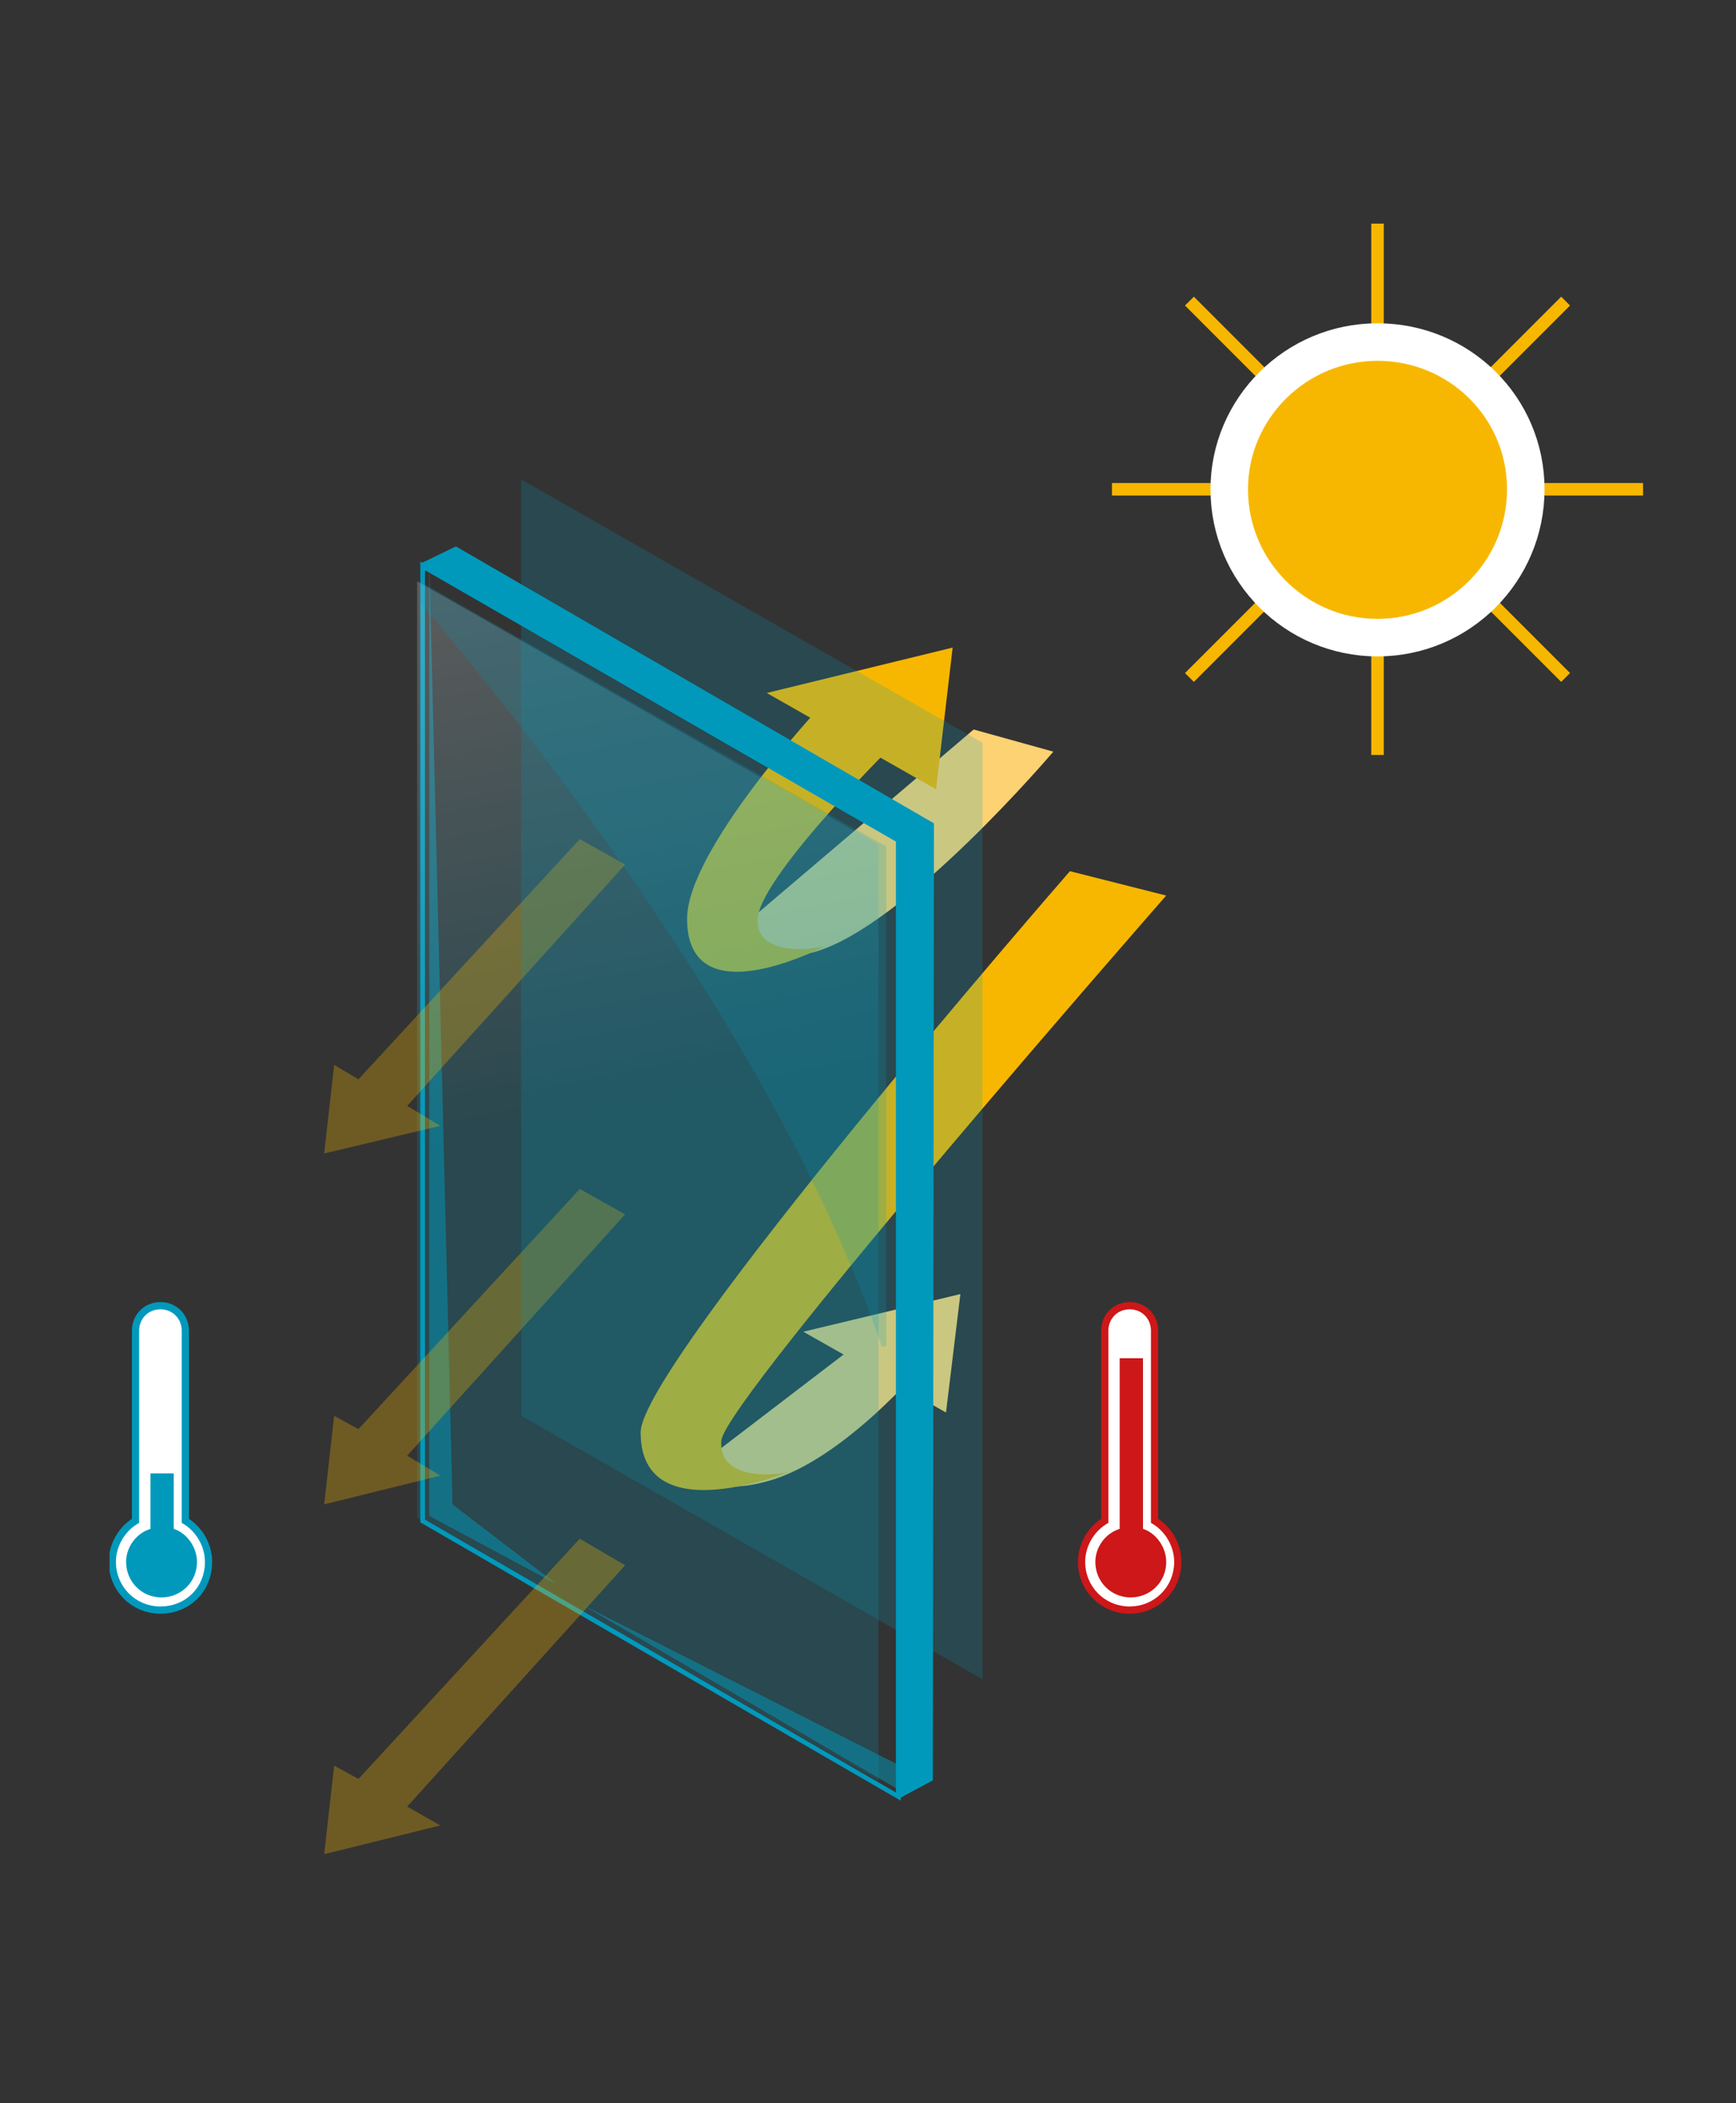 <?xml version="1.0" encoding="UTF-8"?>
<!-- Generator: Adobe Illustrator 28.3.0, SVG Export Plug-In . SVG Version: 6.00 Build 0)  -->
<svg xmlns="http://www.w3.org/2000/svg" xmlns:xlink="http://www.w3.org/1999/xlink" version="1.1" id="Ebene_1" x="0px" y="0px" viewBox="0 0 156.9 190" style="enable-background:new 0 0 156.9 190;" xml:space="preserve">
<rect x="0" y="0" width="156.9" height="190" fill="#333333" stroke="none"/>
<style type="text/css">
	.st0{clip-path:url(#SVGID_00000132769643189902871550000001800661056128607656_);fill:#FCD272;}
	.st1{clip-path:url(#SVGID_00000026855306493488400900000006983274670107392949_);}
	.st2{clip-path:url(#SVGID_00000080205332686051672870000010008207841233132420_);fill:#FCD272;}
	.st3{clip-path:url(#SVGID_00000139269854892722340770000014241922349050421422_);fill:#F7B700;}
	.st4{clip-path:url(#SVGID_00000102505849944652938770000001317609759105579156_);fill:#FCD272;}
	.st5{clip-path:url(#SVGID_00000004513254794204676690000011953113823858996096_);fill:#F7B700;}
	.st6{clip-path:url(#SVGID_00000153666614464876883110000002889232794606651781_);}
	.st7{clip-path:url(#SVGID_00000047041847635231407190000008522206341801990273_);fill:#F7B700;}
	.st8{clip-path:url(#SVGID_00000062883109985013123140000008790431732309494961_);fill:none;stroke:#0099BC;stroke-width:0.422;}
	.st9{clip-path:url(#SVGID_00000106145407182025230130000010729784085337093257_);fill:#0099BC;}
	.st10{clip-path:url(#SVGID_00000150783698225464750400000009311256467519349899_);fill:none;stroke:#0099BC;stroke-width:0.422;}
	.st11{clip-path:url(#SVGID_00000123400831219684167430000016933067251651444407_);}
	.st12{opacity:0.5;clip-path:url(#SVGID_00000000935370754537987400000015016001808808724865_);}
	.st13{clip-path:url(#SVGID_00000067944200721134439330000000452435277537838218_);fill:#0099BC;}
	.st14{opacity:0.5;clip-path:url(#SVGID_00000178884609243337197740000006277367190924382596_);}
	.st15{clip-path:url(#SVGID_00000082343038857673489970000002482118314685628568_);fill:#0099BC;}
	.st16{opacity:0.2;clip-path:url(#SVGID_00000003094268544120969450000010756440174091552429_);}
	.st17{clip-path:url(#SVGID_00000131367460848678224800000017379452104878782389_);}
	
		.st18{clip-path:url(#SVGID_00000067928190577536984790000006453369990825859207_);fill:url(#SVGID_00000103966869650710050570000009818099641862187174_);}
	.st19{opacity:0.5;clip-path:url(#SVGID_00000101085068098093389780000003979975257634464138_);}
	.st20{clip-path:url(#SVGID_00000120554489138531794530000016044928337771991693_);fill:#0099BC;}
	.st21{opacity:0.2;clip-path:url(#SVGID_00000068666124042472315110000009966609212080943551_);}
	.st22{clip-path:url(#SVGID_00000052080214885644166270000012695920810229076668_);fill:#0099BC;}
	.st23{clip-path:url(#SVGID_00000090257643042922902890000006360031598022491802_);fill:none;stroke:#0099BC;stroke-width:0.414;}
	.st24{opacity:0.3;clip-path:url(#SVGID_00000059296859376526834150000018314360405596092093_);}
	.st25{clip-path:url(#SVGID_00000020379089869348475960000007072903052106309813_);fill:#F7B700;}
	.st26{opacity:0.3;clip-path:url(#SVGID_00000127044726255171960420000012042947812438624919_);}
	.st27{clip-path:url(#SVGID_00000011006583249571140610000001989296624139986821_);fill:#F7B700;}
	.st28{opacity:0.3;clip-path:url(#SVGID_00000097492047682530743810000012143728191457873833_);}
	.st29{clip-path:url(#SVGID_00000023263421421467869430000005652382678926856330_);fill:#F7B700;}
	.st30{clip-path:url(#SVGID_00000176724190065159711570000008081763266779604868_);fill:#F7B700;}
	.st31{clip-path:url(#SVGID_00000139289073047548779000000016125567541943816067_);fill:none;stroke:#F7B700;stroke-width:1.13;}
	.st32{clip-path:url(#SVGID_00000154415478344390457830000013176101213634042772_);fill:none;stroke:#F7B700;stroke-width:1.13;}
	.st33{clip-path:url(#SVGID_00000163752895234468393810000015905279614176709258_);}
	.st34{clip-path:url(#SVGID_00000091708835134390275200000013380938427385945246_);fill:none;stroke:#F7B700;stroke-width:1.13;}
	.st35{clip-path:url(#SVGID_00000044163945055138744820000001021373482132646835_);fill:none;stroke:#F7B700;stroke-width:1.13;}
	.st36{clip-path:url(#SVGID_00000132801514814289018490000015337660399153773962_);fill:#F7B700;}
	.st37{clip-path:url(#SVGID_00000095304984795524932680000001211847599862976161_);fill:none;stroke:#FFFFFF;stroke-width:3.391;}
	.st38{clip-path:url(#SVGID_00000083058203981382768950000008193468475887783568_);fill:#0099BC;}
	.st39{clip-path:url(#SVGID_00000022533651940134790470000002949003502822756768_);fill:none;stroke:#0099BC;stroke-width:2.354;}
	.st40{clip-path:url(#SVGID_00000129182362426098594300000000368164190777272198_);fill:#FFFFFF;}
	.st41{clip-path:url(#SVGID_00000005946076849989314230000005850228848275526843_);fill:none;stroke:#FFFFFF;stroke-width:1.046;}
	.st42{clip-path:url(#SVGID_00000135686760370677808880000015657230901059803027_);fill:#0099BC;}
	.st43{clip-path:url(#SVGID_00000052068305649194333050000015630702754313156226_);fill:none;stroke:#FFFFFF;stroke-width:0.594;}
	.st44{clip-path:url(#SVGID_00000009571337147062459240000017244868751683752628_);fill:#CD1719;}
	.st45{clip-path:url(#SVGID_00000168812308757436671360000006288776707606241445_);fill:none;stroke:#CD1719;stroke-width:2.354;}
	.st46{clip-path:url(#SVGID_00000004524085409085656220000017535762251466804103_);fill:#FFFFFF;}
	.st47{clip-path:url(#SVGID_00000152230977653375073400000006144701102417352110_);fill:none;stroke:#FFFFFF;stroke-width:1.046;}
	.st48{clip-path:url(#SVGID_00000115479588292292008900000016257428812648560039_);fill:#CD1719;}
	.st49{clip-path:url(#SVGID_00000119088207114497842300000013335714691304004780_);fill:none;stroke:#FFFFFF;stroke-width:0.594;}
	.st50{opacity:0.2;clip-path:url(#SVGID_00000053517824008135699330000003384197781711598496_);}
	.st51{clip-path:url(#SVGID_00000022545871920841593400000017515134955633776280_);fill:#0099BC;}
</style>
<g>
	<g>
		<defs>
			<rect id="SVGID_1_" x="9.9" y="20.2" width="138.6" height="147.3"></rect>
		</defs>
		<clipPath id="SVGID_00000096018701006244827070000014222440568746152834_">
			<use xlink:href="#SVGID_1_" style="overflow:visible;"></use>
		</clipPath>
		<polygon style="clip-path:url(#SVGID_00000096018701006244827070000014222440568746152834_);fill:#FCD272;" points="85.5,127.6     72.6,120.3 86.8,116.9   "></polygon>
	</g>
	<g>
		<defs>
			<rect id="SVGID_00000179621163429288874490000017770047115544441263_" x="9.9" y="20.2" width="138.6" height="147.3"></rect>
		</defs>
		<clipPath id="SVGID_00000034792760971207419710000005179486389272919458_">
			<use xlink:href="#SVGID_00000179621163429288874490000017770047115544441263_" style="overflow:visible;"></use>
		</clipPath>
		<g style="clip-path:url(#SVGID_00000034792760971207419710000005179486389272919458_);">
			<g>
				<defs>
					<rect id="SVGID_00000026148838849429610530000003792983863489230518_" x="9.9" y="20.2" width="138.6" height="147.3"></rect>
				</defs>
				<clipPath id="SVGID_00000160871846599674424270000001402058440304501405_">
					<use xlink:href="#SVGID_00000026148838849429610530000003792983863489230518_" style="overflow:visible;"></use>
				</clipPath>
				<path style="clip-path:url(#SVGID_00000160871846599674424270000001402058440304501405_);fill:#FCD272;" d="M63.5,132.1l14-10.7      l6.1,1.7c0,0-7.3,8.8-14.2,10.7C63.2,135.5,63.5,132.1,63.5,132.1"></path>
			</g>
			<g>
				<defs>
					<rect id="SVGID_00000114760629384065635800000002449611844123275152_" x="9.9" y="20.2" width="138.6" height="147.3"></rect>
				</defs>
				<clipPath id="SVGID_00000037654572950092851710000003458397763773370770_">
					<use xlink:href="#SVGID_00000114760629384065635800000002449611844123275152_" style="overflow:visible;"></use>
				</clipPath>
				<path style="clip-path:url(#SVGID_00000037654572950092851710000003458397763773370770_);fill:#F7B700;" d="M71.7,132.8      c0,0-13.8,5.8-13.8-3.4c0-6.2,38.8-50.7,38.8-50.7l8.7,2.2c0,0-39.6,45.2-40.2,49.2C64.8,134.3,71.7,133.1,71.7,132.8"></path>
			</g>
			<g>
				<defs>
					<rect id="SVGID_00000134245712451361094420000009228097787220625053_" x="9.9" y="20.2" width="138.6" height="147.3"></rect>
				</defs>
				<clipPath id="SVGID_00000059297155653276492740000004116189778913047692_">
					<use xlink:href="#SVGID_00000134245712451361094420000009228097787220625053_" style="overflow:visible;"></use>
				</clipPath>
				<path style="clip-path:url(#SVGID_00000059297155653276492740000004116189778913047692_);fill:#FCD272;" d="M66.7,84L88,65.9      l7.2,2c0,0-13.4,15.8-21.6,18.1C66.3,88,66.7,84,66.7,84"></path>
			</g>
		</g>
	</g>
	<g>
		<defs>
			<rect id="SVGID_00000001622999033580769630000011089047540951039619_" x="9.9" y="20.2" width="138.6" height="147.3"></rect>
		</defs>
		<clipPath id="SVGID_00000141440829212757140270000006114926620388127130_">
			<use xlink:href="#SVGID_00000001622999033580769630000011089047540951039619_" style="overflow:visible;"></use>
		</clipPath>
		<polygon style="clip-path:url(#SVGID_00000141440829212757140270000006114926620388127130_);fill:#F7B700;" points="84.6,71.3     69.3,62.6 86.1,58.5   "></polygon>
	</g>
	<g>
		<defs>
			<rect id="SVGID_00000067196173416122308970000001391709189921731478_" x="9.9" y="20.2" width="138.6" height="147.3"></rect>
		</defs>
		<clipPath id="SVGID_00000100363068223516392670000013344255587938283163_">
			<use xlink:href="#SVGID_00000067196173416122308970000001391709189921731478_" style="overflow:visible;"></use>
		</clipPath>
		<g style="clip-path:url(#SVGID_00000100363068223516392670000013344255587938283163_);">
			<g>
				<defs>
					<rect id="SVGID_00000059309282399302695270000008585047717319869117_" x="9.9" y="20.2" width="138.6" height="147.3"></rect>
				</defs>
				<clipPath id="SVGID_00000148630371077725821630000009339029201108727179_">
					<use xlink:href="#SVGID_00000059309282399302695270000008585047717319869117_" style="overflow:visible;"></use>
				</clipPath>
				<path style="clip-path:url(#SVGID_00000148630371077725821630000009339029201108727179_);fill:#F7B700;" d="M74.9,85.3      c0,0-12.8,6.9-12.8-2.3c0-6.2,11.8-18.9,11.8-18.9l7.2,2.8c0,0-12,11.8-12.6,15.9C68,86.9,74.9,85.6,74.9,85.3"></path>
			</g>
		</g>
	</g>
	<g>
		<defs>
			<rect id="SVGID_00000165200825242344023890000008226706035797365644_" x="9.9" y="20.2" width="138.6" height="147.3"></rect>
		</defs>
		<clipPath id="SVGID_00000082368409356811991890000012678302108983609505_">
			<use xlink:href="#SVGID_00000165200825242344023890000008226706035797365644_" style="overflow:visible;"></use>
		</clipPath>
		
			<polygon style="clip-path:url(#SVGID_00000082368409356811991890000012678302108983609505_);fill:none;stroke:#0099BC;stroke-width:0.422;" points="    38.2,137.4 81.2,162.3 81.2,75.9 38.2,51.1   "></polygon>
	</g>
	<g>
		<defs>
			<rect id="SVGID_00000139285392434684304140000009855084075831753113_" x="9.9" y="20.2" width="138.6" height="147.3"></rect>
		</defs>
		<clipPath id="SVGID_00000109712964584688154220000013961312959315792824_">
			<use xlink:href="#SVGID_00000139285392434684304140000009855084075831753113_" style="overflow:visible;"></use>
		</clipPath>
		<polygon style="clip-path:url(#SVGID_00000109712964584688154220000013961312959315792824_);fill:#0099BC;" points="81.2,162.2     81.2,75.9 38.3,51.2 38.3,51 41.2,49.6 84.2,74.5 84.1,160.7 81.3,162.2   "></polygon>
	</g>
	<g>
		<defs>
			<rect id="SVGID_00000150797892663452192660000008563053155659443103_" x="9.9" y="20.2" width="138.6" height="147.3"></rect>
		</defs>
		<clipPath id="SVGID_00000032646472148874907560000017655072799715014541_">
			<use xlink:href="#SVGID_00000150797892663452192660000008563053155659443103_" style="overflow:visible;"></use>
		</clipPath>
		
			<polygon style="clip-path:url(#SVGID_00000032646472148874907560000017655072799715014541_);fill:none;stroke:#0099BC;stroke-width:0.422;" points="    84.1,160.7 84.2,74.5 41.2,49.6 38.3,51 38.3,51.2 81.2,75.9 81.2,162.2 81.3,162.2   "></polygon>
	</g>
	<g>
		<defs>
			<rect id="SVGID_00000076583337905180786040000016546824327526855595_" x="9.9" y="20.2" width="138.6" height="147.3"></rect>
		</defs>
		<clipPath id="SVGID_00000176015424153353106970000014714106773912682639_">
			<use xlink:href="#SVGID_00000076583337905180786040000016546824327526855595_" style="overflow:visible;"></use>
		</clipPath>
		<g style="clip-path:url(#SVGID_00000176015424153353106970000014714106773912682639_);">
			<g>
				<defs>
					<rect id="SVGID_00000034079036275905959990000008490091316822611072_" x="9.9" y="20.2" width="138.6" height="147.3"></rect>
				</defs>
				<clipPath id="SVGID_00000140702880155427255070000013419021548901580728_">
					<use xlink:href="#SVGID_00000034079036275905959990000008490091316822611072_" style="overflow:visible;"></use>
				</clipPath>
				<g style="opacity:0.5;clip-path:url(#SVGID_00000140702880155427255070000013419021548901580728_);">
					<g>
						<g>
							<defs>
								<rect id="SVGID_00000029032741317577630980000003383045426538975623_" x="31.1" y="38.1" width="17.7" height="105.7"></rect>
							</defs>
							<clipPath id="SVGID_00000054956612553964593590000006432462765847790256_">
								<use xlink:href="#SVGID_00000029032741317577630980000003383045426538975623_" style="overflow:visible;"></use>
							</clipPath>
							<polygon style="clip-path:url(#SVGID_00000054956612553964593590000006432462765847790256_);fill:#0099BC;" points="         40.9,135.9 38.8,50.7 38.8,136.9 38.9,137        "></polygon>
						</g>
					</g>
				</g>
			</g>
			<g>
				<defs>
					<rect id="SVGID_00000146466365683203577360000006927783246032682632_" x="9.9" y="20.2" width="138.6" height="147.3"></rect>
				</defs>
				<clipPath id="SVGID_00000183943347246116346390000008290959438548988841_">
					<use xlink:href="#SVGID_00000146466365683203577360000006927783246032682632_" style="overflow:visible;"></use>
				</clipPath>
				<g style="opacity:0.5;clip-path:url(#SVGID_00000183943347246116346390000008290959438548988841_);">
					<g>
						<g>
							<defs>
								<rect id="SVGID_00000151508494001294984790000002048323784645295240_" x="44.7" y="130.1" width="47" height="38.8"></rect>
							</defs>
							<clipPath id="SVGID_00000018938291245215884670000000853179839558558080_">
								<use xlink:href="#SVGID_00000151508494001294984790000002048323784645295240_" style="overflow:visible;"></use>
							</clipPath>
							<polygon style="clip-path:url(#SVGID_00000018938291245215884670000000853179839558558080_);fill:#0099BC;" points="         83.9,160.8 52.5,144.9 81.6,161.9        "></polygon>
						</g>
					</g>
				</g>
			</g>
			<g>
				<defs>
					<rect id="SVGID_00000111908960913228626160000003129039260666434446_" x="9.9" y="20.2" width="138.6" height="147.3"></rect>
				</defs>
				<clipPath id="SVGID_00000163776923724033270280000008780532810935605162_">
					<use xlink:href="#SVGID_00000111908960913228626160000003129039260666434446_" style="overflow:visible;"></use>
				</clipPath>
				<g style="opacity:0.2;clip-path:url(#SVGID_00000163776923724033270280000008780532810935605162_);">
					<g>
						<g>
							<defs>
								<rect id="SVGID_00000036936349802409417840000017502935037753347987_" x="29.9" y="39.6" width="57.3" height="127.2"></rect>
							</defs>
							<clipPath id="SVGID_00000047050676597856170530000008129969496890926005_">
								<use xlink:href="#SVGID_00000036936349802409417840000017502935037753347987_" style="overflow:visible;"></use>
							</clipPath>
							<g style="clip-path:url(#SVGID_00000047050676597856170530000008129969496890926005_);">
								<g>
									<defs>
										<polygon id="SVGID_00000147187992850863414960000014798275695018641287_" points="37.7,52.5 37.7,137.1 79.4,160.9             79.4,76.3           "></polygon>
									</defs>
									<clipPath id="SVGID_00000142874208133119292810000005758303575830404538_">
										<use xlink:href="#SVGID_00000147187992850863414960000014798275695018641287_" style="overflow:visible;"></use>
									</clipPath>
									
										<linearGradient id="SVGID_00000005264087104184817810000015148627772475462031_" gradientUnits="userSpaceOnUse" x1="-655.296" y1="-42.587" x2="-654.296" y2="-42.587" gradientTransform="matrix(-37.996 -109.686 65.811 -12.665 -22018.557 -72254.492)">
										<stop offset="0" style="stop-color:#0099BC"></stop>
										<stop offset="0.556" style="stop-color:#0099BC"></stop>
										<stop offset="1" style="stop-color:#FFFFFF"></stop>
									</linearGradient>
									
										<polygon style="clip-path:url(#SVGID_00000142874208133119292810000005758303575830404538_);fill:url(#SVGID_00000005264087104184817810000015148627772475462031_);" points="           40.3,168.4 2.5,59.3 76.8,45 114.6,154.1          "></polygon>
								</g>
							</g>
						</g>
					</g>
				</g>
			</g>
			<g>
				<defs>
					<rect id="SVGID_00000096058646895262383580000001077684166126127295_" x="9.9" y="20.2" width="138.6" height="147.3"></rect>
				</defs>
				<clipPath id="SVGID_00000022562629275977811130000015303074010486250162_">
					<use xlink:href="#SVGID_00000096058646895262383580000001077684166126127295_" style="overflow:visible;"></use>
				</clipPath>
				<g style="opacity:0.5;clip-path:url(#SVGID_00000022562629275977811130000015303074010486250162_);">
					<g>
						<g>
							<defs>
								<rect id="SVGID_00000023269792385261793550000010475940142239736469_" x="31.1" y="129.1" width="27" height="27"></rect>
							</defs>
							<clipPath id="SVGID_00000120521557149339608740000003574211166081143430_">
								<use xlink:href="#SVGID_00000023269792385261793550000010475940142239736469_" style="overflow:visible;"></use>
							</clipPath>
							<polygon style="clip-path:url(#SVGID_00000120521557149339608740000003574211166081143430_);fill:#0099BC;" points="         38.9,137 50.3,143.1 40.9,135.9        "></polygon>
						</g>
					</g>
				</g>
			</g>
			<g>
				<defs>
					<rect id="SVGID_00000003101538072859653090000011231735252526117557_" x="9.9" y="20.2" width="138.6" height="147.3"></rect>
				</defs>
				<clipPath id="SVGID_00000131368893120059397520000003025922274496240018_">
					<use xlink:href="#SVGID_00000003101538072859653090000011231735252526117557_" style="overflow:visible;"></use>
				</clipPath>
				<g style="opacity:0.2;clip-path:url(#SVGID_00000131368893120059397520000003025922274496240018_);">
					<g>
						<g>
							<defs>
								<rect id="SVGID_00000025417378931132240560000008242139709783021999_" x="30.2" y="39.6" width="57.7" height="88.5"></rect>
							</defs>
							<clipPath id="SVGID_00000156588361551961871110000003884217431505786802_">
								<use xlink:href="#SVGID_00000025417378931132240560000008242139709783021999_" style="overflow:visible;"></use>
							</clipPath>
							<path style="clip-path:url(#SVGID_00000156588361551961871110000003884217431505786802_);fill:#0099BC;" d="M79.9,76.6         L38.2,52.9v1.5c8.1,9.5,32.1,39,41.7,67.2V76.6z"></path>
						</g>
						<g>
							<defs>
								<rect id="SVGID_00000104677224781740298260000010305346958797937828_" x="30.2" y="39.6" width="57.7" height="88.5"></rect>
							</defs>
							<clipPath id="SVGID_00000016791674067971819500000017485788354982965668_">
								<use xlink:href="#SVGID_00000104677224781740298260000010305346958797937828_" style="overflow:visible;"></use>
							</clipPath>
							
								<path style="clip-path:url(#SVGID_00000016791674067971819500000017485788354982965668_);fill:none;stroke:#0099BC;stroke-width:0.414;" d="         M79.9,76.6L38.2,52.9v1.5c8.1,9.5,32.1,39,41.7,67.2V76.6z"></path>
						</g>
					</g>
				</g>
			</g>
			<g>
				<defs>
					<rect id="SVGID_00000153690403089270551610000018366071855402736792_" x="9.9" y="20.2" width="138.6" height="147.3"></rect>
				</defs>
				<clipPath id="SVGID_00000132798487303115645980000007612930934482670487_">
					<use xlink:href="#SVGID_00000153690403089270551610000018366071855402736792_" style="overflow:visible;"></use>
				</clipPath>
				<g style="opacity:0.3;clip-path:url(#SVGID_00000132798487303115645980000007612930934482670487_);">
					<g>
						<g>
							<defs>
								<rect id="SVGID_00000093160972275665493010000009315171562240888706_" x="20.3" y="100.4" width="45.2" height="36.5"></rect>
							</defs>
							<clipPath id="SVGID_00000026141076525162339490000017916662582034577554_">
								<use xlink:href="#SVGID_00000093160972275665493010000009315171562240888706_" style="overflow:visible;"></use>
							</clipPath>
							<polygon style="clip-path:url(#SVGID_00000026141076525162339490000017916662582034577554_);fill:#F7B700;" points="         52.4,107.4 32.4,129.1 30.2,127.9 29.3,135.9 39.8,133.3 36.8,131.5 56.5,109.7        "></polygon>
						</g>
					</g>
				</g>
			</g>
			<g>
				<defs>
					<rect id="SVGID_00000103978877274098980290000008558806328749982346_" x="9.9" y="20.2" width="138.6" height="147.3"></rect>
				</defs>
				<clipPath id="SVGID_00000053536415298328942120000013789357689710935460_">
					<use xlink:href="#SVGID_00000103978877274098980290000008558806328749982346_" style="overflow:visible;"></use>
				</clipPath>
				<g style="opacity:0.3;clip-path:url(#SVGID_00000053536415298328942120000013789357689710935460_);">
					<g>
						<g>
							<defs>
								<rect id="SVGID_00000101793559818121156700000017487285439247440570_" x="20.3" y="68.8" width="45.2" height="36.5"></rect>
							</defs>
							<clipPath id="SVGID_00000175285995553743625770000007824175163463742906_">
								<use xlink:href="#SVGID_00000101793559818121156700000017487285439247440570_" style="overflow:visible;"></use>
							</clipPath>
							<polygon style="clip-path:url(#SVGID_00000175285995553743625770000007824175163463742906_);fill:#F7B700;" points="         52.4,75.8 32.4,97.5 30.2,96.2 29.3,104.2 39.8,101.7 36.8,99.9 56.5,78.1        "></polygon>
						</g>
					</g>
				</g>
			</g>
			<g>
				<defs>
					<rect id="SVGID_00000080182685604669986460000009488361401169264026_" x="9.9" y="20.2" width="138.6" height="147.3"></rect>
				</defs>
				<clipPath id="SVGID_00000125595853334722460170000013100820879749017477_">
					<use xlink:href="#SVGID_00000080182685604669986460000009488361401169264026_" style="overflow:visible;"></use>
				</clipPath>
				<g style="opacity:0.3;clip-path:url(#SVGID_00000125595853334722460170000013100820879749017477_);">
					<g>
						<g>
							<defs>
								<rect id="SVGID_00000000191033874081453290000001067970107265353909_" x="20.3" y="132" width="45.2" height="36.5"></rect>
							</defs>
							<clipPath id="SVGID_00000121964801101278602680000015625999213559217073_">
								<use xlink:href="#SVGID_00000000191033874081453290000001067970107265353909_" style="overflow:visible;"></use>
							</clipPath>
							<polygon style="clip-path:url(#SVGID_00000121964801101278602680000015625999213559217073_);fill:#F7B700;" points="         52.4,139 32.4,160.7 30.2,159.5 29.3,167.5 39.8,164.9 36.8,163.2 56.5,141.4        "></polygon>
						</g>
					</g>
				</g>
			</g>
			<g>
				<defs>
					<rect id="SVGID_00000107557472246911634810000001851222337449410176_" x="9.9" y="20.2" width="138.6" height="147.3"></rect>
				</defs>
				<clipPath id="SVGID_00000012463459489977749690000008662229550615431340_">
					<use xlink:href="#SVGID_00000107557472246911634810000001851222337449410176_" style="overflow:visible;"></use>
				</clipPath>
				<path style="clip-path:url(#SVGID_00000012463459489977749690000008662229550615431340_);fill:#F7B700;" d="M124.5,57.6      c7.4,0,13.4-6,13.4-13.4s-6-13.3-13.4-13.3s-13.4,6-13.4,13.3C111.1,51.6,117.1,57.6,124.5,57.6"></path>
			</g>
		</g>
	</g>
	<g>
		<defs>
			<rect id="SVGID_00000106851423924193507950000007406658668101670041_" x="9.9" y="20.2" width="138.6" height="147.3"></rect>
		</defs>
		<clipPath id="SVGID_00000118379513814467068670000015172959979526742929_">
			<use xlink:href="#SVGID_00000106851423924193507950000007406658668101670041_" style="overflow:visible;"></use>
		</clipPath>
		
			<line style="clip-path:url(#SVGID_00000118379513814467068670000015172959979526742929_);fill:none;stroke:#F7B700;stroke-width:1.13;" x1="107.5" y1="27.2" x2="141.5" y2="61.2"></line>
	</g>
	<g>
		<defs>
			<rect id="SVGID_00000182527956281117889710000009274387361672148659_" x="9.9" y="20.2" width="138.6" height="147.3"></rect>
		</defs>
		<clipPath id="SVGID_00000096026704737072697760000014516068077219216543_">
			<use xlink:href="#SVGID_00000182527956281117889710000009274387361672148659_" style="overflow:visible;"></use>
		</clipPath>
		
			<line style="clip-path:url(#SVGID_00000096026704737072697760000014516068077219216543_);fill:none;stroke:#F7B700;stroke-width:1.13;" x1="141.5" y1="27.2" x2="107.5" y2="61.2"></line>
	</g>
	<g>
		<defs>
			<rect id="SVGID_00000125572152456056330600000001759995543409463685_" x="9.9" y="20.2" width="138.6" height="147.3"></rect>
		</defs>
		<clipPath id="SVGID_00000137815004626449819910000006172251264844385205_">
			<use xlink:href="#SVGID_00000125572152456056330600000001759995543409463685_" style="overflow:visible;"></use>
		</clipPath>
		<g style="clip-path:url(#SVGID_00000137815004626449819910000006172251264844385205_);">
			<g>
				<defs>
					<rect id="SVGID_00000152976253624028600970000014030454725127164854_" x="9.9" y="20.2" width="138.6" height="147.3"></rect>
				</defs>
				<clipPath id="SVGID_00000013902449473116578200000014046187459638166417_">
					<use xlink:href="#SVGID_00000152976253624028600970000014030454725127164854_" style="overflow:visible;"></use>
				</clipPath>
				
					<line style="clip-path:url(#SVGID_00000013902449473116578200000014046187459638166417_);fill:none;stroke:#F7B700;stroke-width:1.13;" x1="148.5" y1="44.2" x2="100.5" y2="44.2"></line>
			</g>
			<g>
				<defs>
					<rect id="SVGID_00000067957496883952870790000010949436873826873752_" x="9.9" y="20.2" width="138.6" height="147.3"></rect>
				</defs>
				<clipPath id="SVGID_00000137834563399088365790000012204188745524981694_">
					<use xlink:href="#SVGID_00000067957496883952870790000010949436873826873752_" style="overflow:visible;"></use>
				</clipPath>
				
					<line style="clip-path:url(#SVGID_00000137834563399088365790000012204188745524981694_);fill:none;stroke:#F7B700;stroke-width:1.13;" x1="124.5" y1="68.2" x2="124.5" y2="20.2"></line>
			</g>
			<g>
				<defs>
					<rect id="SVGID_00000158029943757257027210000006438653009250856376_" x="9.9" y="20.2" width="138.6" height="147.3"></rect>
				</defs>
				<clipPath id="SVGID_00000152985133970472469920000003512710785522885311_">
					<use xlink:href="#SVGID_00000158029943757257027210000006438653009250856376_" style="overflow:visible;"></use>
				</clipPath>
				<path style="clip-path:url(#SVGID_00000152985133970472469920000003512710785522885311_);fill:#F7B700;" d="M124.5,57.6      c7.4,0,13.4-6,13.4-13.4s-6-13.3-13.4-13.3s-13.4,6-13.4,13.3C111.1,51.6,117.1,57.6,124.5,57.6"></path>
			</g>
			<g>
				<defs>
					<rect id="SVGID_00000026146216920486886580000011703333962508796035_" x="9.9" y="20.2" width="138.6" height="147.3"></rect>
				</defs>
				<clipPath id="SVGID_00000039839934938451979780000001040096986590028179_">
					<use xlink:href="#SVGID_00000026146216920486886580000011703333962508796035_" style="overflow:visible;"></use>
				</clipPath>
				
					<path style="clip-path:url(#SVGID_00000039839934938451979780000001040096986590028179_);fill:none;stroke:#FFFFFF;stroke-width:3.391;" d="      M124.5,57.6c7.4,0,13.4-6,13.4-13.4s-6-13.3-13.4-13.3s-13.4,6-13.4,13.3C111.1,51.6,117.1,57.6,124.5,57.6z"></path>
			</g>
			<g>
				<defs>
					<rect id="SVGID_00000108307002460315531190000008523936551766502293_" x="9.9" y="20.2" width="138.6" height="147.3"></rect>
				</defs>
				<clipPath id="SVGID_00000009581418187609876660000013283509474392926607_">
					<use xlink:href="#SVGID_00000108307002460315531190000008523936551766502293_" style="overflow:visible;"></use>
				</clipPath>
				<path style="clip-path:url(#SVGID_00000009581418187609876660000013283509474392926607_);fill:#0099BC;" d="M15.9,137.9v-17.7      c0-0.8-0.6-1.4-1.4-1.4c-0.8,0-1.4,0.6-1.4,1.4v17.7c-1.2,0.5-2.1,1.8-2.1,3.2c0,1.9,1.5,3.5,3.5,3.5s3.5-1.5,3.5-3.5      C18,139.7,17.1,138.4,15.9,137.9"></path>
			</g>
			<g>
				<defs>
					<rect id="SVGID_00000001648307924189114150000011807130563622717869_" x="9.9" y="20.2" width="138.6" height="147.3"></rect>
				</defs>
				<clipPath id="SVGID_00000070803622768055620100000006165411177802807207_">
					<use xlink:href="#SVGID_00000001648307924189114150000011807130563622717869_" style="overflow:visible;"></use>
				</clipPath>
				
					<path style="clip-path:url(#SVGID_00000070803622768055620100000006165411177802807207_);fill:none;stroke:#0099BC;stroke-width:2.354;" d="      M15.9,137.9v-17.7c0-0.8-0.6-1.4-1.4-1.4c-0.8,0-1.4,0.6-1.4,1.4v17.7c-1.2,0.5-2.1,1.8-2.1,3.2c0,1.9,1.5,3.5,3.5,3.5      s3.5-1.5,3.5-3.5C18,139.7,17.1,138.4,15.9,137.9z"></path>
			</g>
			<g>
				<defs>
					<rect id="SVGID_00000178191645624636776670000011928889199585987466_" x="9.9" y="20.2" width="138.6" height="147.3"></rect>
				</defs>
				<clipPath id="SVGID_00000026857963600800581770000007704607206436110478_">
					<use xlink:href="#SVGID_00000178191645624636776670000011928889199585987466_" style="overflow:visible;"></use>
				</clipPath>
				<path style="clip-path:url(#SVGID_00000026857963600800581770000007704607206436110478_);fill:#FFFFFF;" d="M15.9,137.9v-17.7      c0-0.8-0.6-1.4-1.4-1.4c-0.8,0-1.4,0.6-1.4,1.4v17.7c-1.2,0.5-2.1,1.8-2.1,3.2c0,1.9,1.5,3.5,3.5,3.5s3.5-1.5,3.5-3.5      C18,139.7,17.1,138.4,15.9,137.9"></path>
			</g>
			<g>
				<defs>
					<rect id="SVGID_00000111179409502446843880000015927983904482458533_" x="9.9" y="20.2" width="138.6" height="147.3"></rect>
				</defs>
				<clipPath id="SVGID_00000084522963072731933280000011876852603618760590_">
					<use xlink:href="#SVGID_00000111179409502446843880000015927983904482458533_" style="overflow:visible;"></use>
				</clipPath>
				
					<path style="clip-path:url(#SVGID_00000084522963072731933280000011876852603618760590_);fill:none;stroke:#FFFFFF;stroke-width:1.046;" d="      M15.9,137.9v-17.7c0-0.8-0.6-1.4-1.4-1.4c-0.8,0-1.4,0.6-1.4,1.4v17.7c-1.2,0.5-2.1,1.8-2.1,3.2c0,1.9,1.5,3.5,3.5,3.5      s3.5-1.5,3.5-3.5C18,139.7,17.1,138.4,15.9,137.9z"></path>
			</g>
			<g>
				<defs>
					<rect id="SVGID_00000031186989563321754620000003975068612094183081_" x="9.9" y="20.2" width="138.6" height="147.3"></rect>
				</defs>
				<clipPath id="SVGID_00000061454631548237141150000000148171181983579564_">
					<use xlink:href="#SVGID_00000031186989563321754620000003975068612094183081_" style="overflow:visible;"></use>
				</clipPath>
				<path style="clip-path:url(#SVGID_00000061454631548237141150000000148171181983579564_);fill:#0099BC;" d="M11.1,141.1      c0,1.9,1.5,3.5,3.5,3.5c1.9,0,3.5-1.5,3.5-3.5c0-1.4-0.9-2.7-2.1-3.2v-5.1h-2.7v5.1C12,138.4,11.1,139.7,11.1,141.1"></path>
			</g>
			<g>
				<defs>
					<rect id="SVGID_00000098202115053745534870000004432955379585600925_" x="9.9" y="20.2" width="138.6" height="147.3"></rect>
				</defs>
				<clipPath id="SVGID_00000113324712756833504360000017711424861360561311_">
					<use xlink:href="#SVGID_00000098202115053745534870000004432955379585600925_" style="overflow:visible;"></use>
				</clipPath>
				
					<path style="clip-path:url(#SVGID_00000113324712756833504360000017711424861360561311_);fill:none;stroke:#FFFFFF;stroke-width:0.594;" d="      M11.1,141.1c0,1.9,1.5,3.5,3.5,3.5c1.9,0,3.5-1.5,3.5-3.5c0-1.4-0.9-2.7-2.1-3.2v-5.1h-2.7v5.1C12,138.4,11.1,139.7,11.1,141.1z      "></path>
			</g>
			<g>
				<defs>
					<rect id="SVGID_00000134959201742070202600000003768441557876156560_" x="9.9" y="20.2" width="138.6" height="147.3"></rect>
				</defs>
				<clipPath id="SVGID_00000069365095186809251680000014762142635544838836_">
					<use xlink:href="#SVGID_00000134959201742070202600000003768441557876156560_" style="overflow:visible;"></use>
				</clipPath>
				<path style="clip-path:url(#SVGID_00000069365095186809251680000014762142635544838836_);fill:#CD1719;" d="M103.5,137.9v-17.7      c0-0.8-0.6-1.4-1.4-1.4s-1.4,0.6-1.4,1.4v17.7c-1.2,0.5-2.1,1.8-2.1,3.2c0,1.9,1.5,3.5,3.5,3.5c1.9,0,3.5-1.5,3.5-3.5      C105.6,139.7,104.7,138.4,103.5,137.9"></path>
			</g>
			<g>
				<defs>
					<rect id="SVGID_00000116208460958240909040000014177034627242910905_" x="9.9" y="20.2" width="138.6" height="147.3"></rect>
				</defs>
				<clipPath id="SVGID_00000091721934371234502550000006597817215476730020_">
					<use xlink:href="#SVGID_00000116208460958240909040000014177034627242910905_" style="overflow:visible;"></use>
				</clipPath>
				
					<path style="clip-path:url(#SVGID_00000091721934371234502550000006597817215476730020_);fill:none;stroke:#CD1719;stroke-width:2.354;" d="      M103.5,137.9v-17.7c0-0.8-0.6-1.4-1.4-1.4s-1.4,0.6-1.4,1.4v17.7c-1.2,0.5-2.1,1.8-2.1,3.2c0,1.9,1.5,3.5,3.5,3.5      c1.9,0,3.5-1.5,3.5-3.5C105.6,139.7,104.7,138.4,103.5,137.9z"></path>
			</g>
			<g>
				<defs>
					<rect id="SVGID_00000073682063080490216860000009761635812709039798_" x="9.9" y="20.2" width="138.6" height="147.3"></rect>
				</defs>
				<clipPath id="SVGID_00000157997485166719945710000006942697462726969012_">
					<use xlink:href="#SVGID_00000073682063080490216860000009761635812709039798_" style="overflow:visible;"></use>
				</clipPath>
				<path style="clip-path:url(#SVGID_00000157997485166719945710000006942697462726969012_);fill:#FFFFFF;" d="M103.5,137.9v-17.7      c0-0.8-0.6-1.4-1.4-1.4s-1.4,0.6-1.4,1.4v17.7c-1.2,0.5-2.1,1.8-2.1,3.2c0,1.9,1.5,3.5,3.5,3.5c1.9,0,3.5-1.5,3.5-3.5      C105.6,139.7,104.7,138.4,103.5,137.9"></path>
			</g>
			<g>
				<defs>
					<rect id="SVGID_00000075161903787650361320000014623123309409420437_" x="9.9" y="20.2" width="138.6" height="147.3"></rect>
				</defs>
				<clipPath id="SVGID_00000002383059342172152660000010394617859475958961_">
					<use xlink:href="#SVGID_00000075161903787650361320000014623123309409420437_" style="overflow:visible;"></use>
				</clipPath>
				
					<path style="clip-path:url(#SVGID_00000002383059342172152660000010394617859475958961_);fill:none;stroke:#FFFFFF;stroke-width:1.046;" d="      M103.5,137.9v-17.7c0-0.8-0.6-1.4-1.4-1.4s-1.4,0.6-1.4,1.4v17.7c-1.2,0.5-2.1,1.8-2.1,3.2c0,1.9,1.5,3.5,3.5,3.5      c1.9,0,3.5-1.5,3.5-3.5C105.6,139.7,104.7,138.4,103.5,137.9z"></path>
			</g>
			<g>
				<defs>
					<rect id="SVGID_00000182492659986586409570000015627520151685348524_" x="9.9" y="20.2" width="138.6" height="147.3"></rect>
				</defs>
				<clipPath id="SVGID_00000004546394982327941890000001992088641874648225_">
					<use xlink:href="#SVGID_00000182492659986586409570000015627520151685348524_" style="overflow:visible;"></use>
				</clipPath>
				<path style="clip-path:url(#SVGID_00000004546394982327941890000001992088641874648225_);fill:#CD1719;" d="M98.7,141.1      c0,1.9,1.5,3.5,3.5,3.5c1.9,0,3.5-1.5,3.5-3.5c0-1.4-0.9-2.7-2.1-3.2v-15.5h-2.7v15.5C99.6,138.4,98.7,139.7,98.7,141.1"></path>
			</g>
			<g>
				<defs>
					<rect id="SVGID_00000149345992153437218460000001572290559465925280_" x="9.9" y="20.2" width="138.6" height="147.3"></rect>
				</defs>
				<clipPath id="SVGID_00000000191133043297777500000000778447755963188875_">
					<use xlink:href="#SVGID_00000149345992153437218460000001572290559465925280_" style="overflow:visible;"></use>
				</clipPath>
				
					<path style="clip-path:url(#SVGID_00000000191133043297777500000000778447755963188875_);fill:none;stroke:#FFFFFF;stroke-width:0.594;" d="      M98.7,141.1c0,1.9,1.5,3.5,3.5,3.5c1.9,0,3.5-1.5,3.5-3.5c0-1.4-0.9-2.7-2.1-3.2v-15.5h-2.7v15.5      C99.6,138.4,98.7,139.7,98.7,141.1z"></path>
			</g>
			<g>
				<defs>
					<rect id="SVGID_00000145775709811958263400000003914964935877701284_" x="9.9" y="20.2" width="138.6" height="147.3"></rect>
				</defs>
				<clipPath id="SVGID_00000085939516829864784710000011081703253007324585_">
					<use xlink:href="#SVGID_00000145775709811958263400000003914964935877701284_" style="overflow:visible;"></use>
				</clipPath>
				<g style="opacity:0.2;clip-path:url(#SVGID_00000085939516829864784710000011081703253007324585_);">
					<g>
						<g>
							<defs>
								<rect id="SVGID_00000082328103461901942090000003713221175274175409_" x="39.3" y="30.4" width="57.3" height="127.2"></rect>
							</defs>
							<clipPath id="SVGID_00000049903733882782800690000016882522383497198255_">
								<use xlink:href="#SVGID_00000082328103461901942090000003713221175274175409_" style="overflow:visible;"></use>
							</clipPath>
							<polygon style="clip-path:url(#SVGID_00000049903733882782800690000016882522383497198255_);fill:#0099BC;" points="         47.1,43.3 47.1,127.9 88.8,151.7 88.8,67.1        "></polygon>
						</g>
					</g>
				</g>
			</g>
		</g>
	</g>
</g>
</svg>
